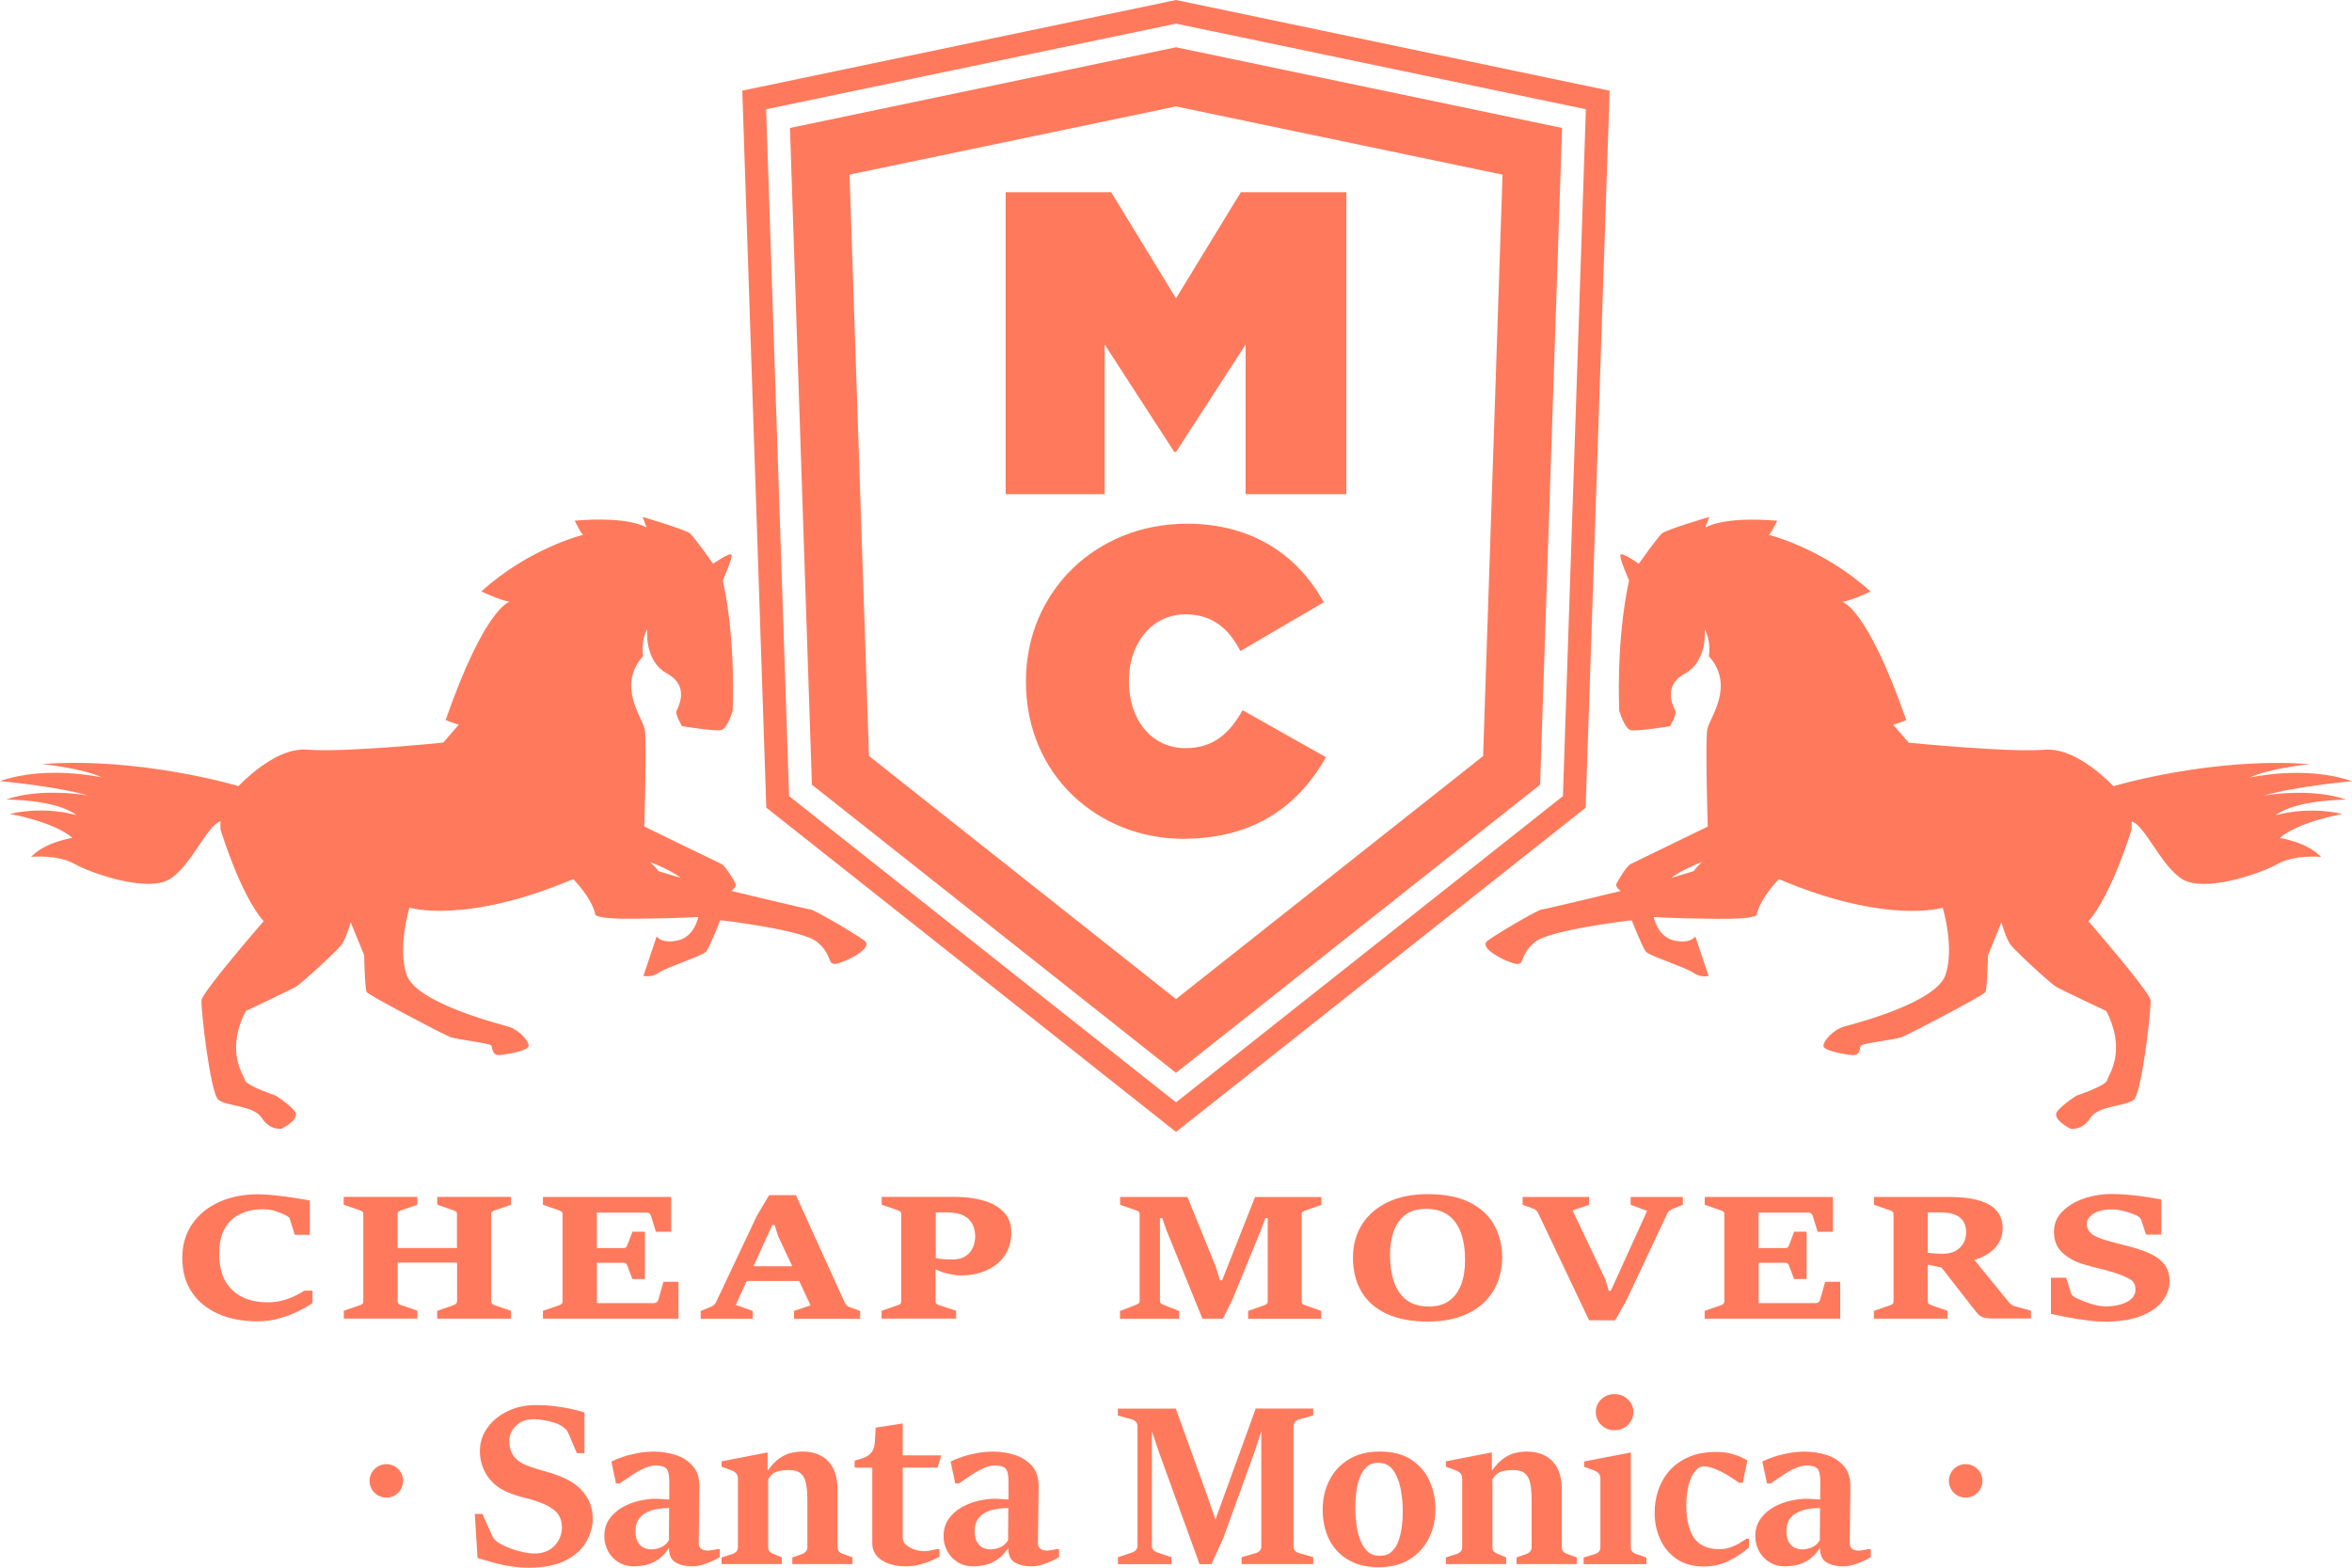 <?xml version="1.0" encoding="utf-8" ?>
<!DOCTYPE svg PUBLIC "-//W3C//DTD SVG 1.1//EN" "http://www.w3.org/Graphics/SVG/1.1/DTD/svg11.dtd">
<svg xmlns="http://www.w3.org/2000/svg" width="300" height="200" viewBox="0 0 300 200" fill="none"><g clip-path="url('#clip0_502_1189')"><path d="M46.45 121.855C46.45 121.855 46.53 126.178 46.77 126.567C47.01 126.957 56.64 132.039 57.5 132.328C58.36 132.618 62.47 133.097 62.65 133.377C62.83 133.656 62.7 134.664 63.72 134.595C64.73 134.525 67.21 134.045 67.41 133.516C67.6 132.977 66.28 131.37 64.74 130.94C63.21 130.511 53.08 127.885 51.87 124.381C50.67 120.877 52.22 115.795 52.22 115.795C52.22 115.795 59.32 117.991 73.11 112.151C73.11 112.151 75.39 114.427 75.91 116.553C75.91 116.553 75.29 117.272 81.01 117.212C86.74 117.153 89.07 116.983 89.07 116.983C89.07 116.983 88.61 119.479 86.49 119.968C84.37 120.457 83.76 119.459 83.76 119.459L82.07 124.491C82.07 124.491 83.04 124.78 84.04 124.081C85.04 123.383 89.62 121.935 90.06 121.406C90.51 120.877 91.87 117.392 91.87 117.392C91.87 117.392 102.33 118.59 104.21 120.168C106.1 121.735 105.56 122.883 106.37 122.973C107.18 123.063 111.63 121.026 110.26 120.008C108.88 118.99 103.89 116.094 103.4 116.034C102.91 115.984 93.27 113.658 93.27 113.658C93.27 113.658 94 113.199 93.82 112.75C93.64 112.3 92.5 110.433 92 110.214C91.5 109.994 82.18 105.441 82.18 105.441C82.18 105.441 82.51 94.539 82.24 93.061C81.98 91.583 78.61 87.51 82.03 83.696C82.03 83.696 81.66 81.879 82.56 80.272C82.56 80.272 82.11 84.295 85.09 85.933C88.07 87.58 86.44 90.275 86.28 90.735C86.12 91.194 86.99 92.642 86.99 92.642C86.99 92.642 91.2 93.321 91.99 93.141C92.78 92.961 93.45 90.695 93.45 90.695C93.45 90.695 93.92 81.989 92.2 74.041C92.2 74.041 93.53 71.066 93.29 70.757C93.06 70.447 90.96 71.925 90.96 71.925C90.96 71.925 88.59 68.56 88.01 68.051C87.42 67.552 81.96 65.945 81.96 65.945L82.49 67.312C82.49 67.312 80.43 65.825 73.3 66.424C73.3 66.424 74.15 68.161 74.38 68.231C74.38 68.231 67.55 69.868 61.39 75.459C61.39 75.459 64 76.657 65.02 76.767C65.02 76.767 61.9 77.346 56.84 91.863C56.84 91.863 58.1 92.372 58.52 92.442L56.53 94.738C56.53 94.738 43.81 96.026 39.19 95.637C35.76 95.347 32.08 98.592 30.41 100.289L30.18 100.22C30.18 100.22 17.71 96.535 5.38 97.474C5.38 97.474 10.63 98.023 12.98 99.181C12.98 99.181 5.98 97.574 -0.01 99.65C-0.01 99.65 7.15 100.299 11.2 101.478C11.2 101.478 5.23 100.419 0.75 102.007C0.75 102.007 7.13 101.967 9.75 103.994C9.75 103.994 5.83 102.776 1.25 103.834C1.25 103.834 6.86 104.822 9.24 106.899C9.24 106.899 5.79 107.388 3.96 109.315C3.96 109.315 7.29 108.976 9.52 110.224C11.75 111.472 18.78 113.858 21.59 112.19C24.36 110.553 26.43 105.212 28.12 104.792C28.11 105.112 28.11 105.461 28.13 105.841C28.13 105.841 30.66 114.187 33.63 117.522C33.63 117.522 25.79 126.547 25.7 127.606C25.6 128.674 26.83 139.437 27.84 140.295C28.86 141.164 32.34 140.984 33.4 142.632C34.46 144.279 35.92 143.99 35.92 143.99C35.92 143.99 38.47 142.742 37.56 141.713C36.66 140.685 35.15 139.766 35.15 139.766C35.15 139.766 31.39 138.508 31.24 137.799C31.09 137.091 28.7 134.175 31.35 128.974C31.35 128.974 37.03 126.308 37.77 125.869C38.51 125.429 42.95 121.336 43.55 120.537C44.14 119.738 44.73 117.672 44.73 117.672L46.45 121.855ZM86.82 111.991C86.82 111.991 84.93 111.442 83.96 111.132C83.96 111.132 83.65 110.613 82.91 109.984C82.81 109.914 85.6 111.002 86.82 111.991Z" fill="#FF7A5C"/><path d="M288.79 101.488C292.85 100.309 300 99.66 300 99.66C294.01 97.584 287.01 99.191 287.01 99.191C289.36 98.033 294.61 97.484 294.61 97.484C282.27 96.546 269.81 100.23 269.81 100.23L269.58 100.299C267.91 98.602 264.23 95.367 260.8 95.647C256.17 96.026 243.46 94.748 243.46 94.748L241.47 92.452C241.89 92.382 243.15 91.873 243.15 91.873C238.09 77.366 234.97 76.777 234.97 76.777C236 76.677 238.6 75.469 238.6 75.469C232.43 69.878 225.61 68.241 225.61 68.241C225.83 68.171 226.69 66.434 226.69 66.434C219.56 65.835 217.5 67.322 217.5 67.322L218.03 65.945C218.03 65.945 212.58 67.542 211.99 68.051C211.4 68.55 209.03 71.925 209.03 71.925C209.03 71.925 206.93 70.437 206.7 70.757C206.46 71.076 207.79 74.041 207.79 74.041C206.07 81.989 206.54 90.705 206.54 90.705C206.54 90.705 207.21 92.971 208 93.151C208.79 93.331 213 92.652 213 92.652C213 92.652 213.87 91.194 213.71 90.745C213.54 90.285 211.91 87.59 214.9 85.942C217.88 84.295 217.43 80.281 217.43 80.281C218.33 81.889 217.96 83.706 217.96 83.706C221.38 87.52 218.02 91.593 217.76 93.071C217.49 94.549 217.82 105.451 217.82 105.451C217.82 105.451 208.5 109.994 208 110.224C207.51 110.443 206.36 112.31 206.18 112.76C206 113.209 206.73 113.668 206.73 113.668C206.73 113.668 197.09 115.994 196.6 116.044C196.11 116.094 191.12 119 189.74 120.018C188.36 121.036 192.82 123.073 193.63 122.983C194.44 122.893 193.9 121.745 195.79 120.178C197.67 118.61 208.13 117.402 208.13 117.402C208.13 117.402 209.49 120.887 209.94 121.416C210.38 121.945 214.96 123.393 215.96 124.091C216.96 124.79 217.93 124.501 217.93 124.501L216.24 119.469C216.24 119.469 215.62 120.467 213.51 119.978C211.39 119.489 210.93 116.993 210.93 116.993C210.93 116.993 213.27 117.163 218.99 117.222C224.72 117.282 224.1 116.563 224.1 116.563C224.62 114.437 226.9 112.161 226.9 112.161C240.69 118.001 247.79 115.805 247.79 115.805C247.79 115.805 249.35 120.887 248.14 124.391C246.94 127.895 236.81 130.531 235.27 130.95C233.74 131.38 232.41 132.987 232.6 133.526C232.79 134.065 235.28 134.535 236.29 134.605C237.31 134.684 237.18 133.666 237.36 133.387C237.54 133.107 241.65 132.628 242.51 132.338C243.37 132.049 253 126.967 253.24 126.577C253.48 126.188 253.57 121.865 253.57 121.865L255.28 117.682C255.28 117.682 255.86 119.738 256.46 120.547C257.06 121.346 261.51 125.439 262.24 125.879C262.97 126.318 268.66 128.984 268.66 128.984C271.31 134.185 268.92 137.101 268.77 137.809C268.62 138.518 264.86 139.776 264.86 139.776C264.86 139.776 263.35 140.695 262.45 141.723C261.55 142.752 264.09 144 264.09 144C264.09 144 265.55 144.289 266.61 142.642C267.67 140.994 271.15 141.164 272.17 140.305C273.19 139.437 274.41 128.674 274.31 127.616C274.22 126.547 266.38 117.532 266.38 117.532C269.34 114.197 271.88 105.851 271.88 105.851C271.9 105.471 271.9 105.122 271.89 104.802C273.59 105.232 275.65 110.563 278.42 112.2C281.24 113.868 288.26 111.482 290.49 110.234C292.72 108.986 296.05 109.325 296.05 109.325C294.23 107.398 290.78 106.909 290.78 106.909C293.15 104.832 298.77 103.844 298.77 103.844C294.18 102.795 290.27 104.004 290.27 104.004C292.89 101.987 299.26 102.017 299.26 102.017C294.75 100.429 288.79 101.488 288.79 101.488ZM216.04 111.132C215.07 111.442 213.18 111.991 213.18 111.991C214.4 111.002 217.18 109.914 217.1 109.984C216.35 110.613 216.04 111.132 216.04 111.132Z" fill="#FF7A5C"/><path d="M150 144.409L202.25 103.045L205.31 11.572L150 0L94.68 11.562L97.74 103.035L150 144.409ZM150 3.015L202.28 13.938L199.35 101.567L150 140.635L100.65 101.567L97.72 13.938L150 3.015Z" fill="#FF7A5C"/><path d="M140.9 43.95L149.78 57.658H150L158.88 43.95V63.049H171.73V24.521H158.27L150 38.059L141.73 24.521H128.27V63.049H140.9V43.95Z" fill="#FF7A5C"/><path d="M151.21 95.447C146.96 95.447 143.99 91.923 143.99 86.911V86.801C143.99 82.178 146.86 78.375 151.21 78.375C154.74 78.375 156.78 80.302 158.21 83.057L168.85 76.837C165.6 70.947 159.86 66.813 151.37 66.813C139.85 66.813 130.86 75.399 130.86 86.911V87.021C130.86 98.972 140.18 107.009 150.88 107.009C160.47 107.009 165.88 102.326 169.13 96.605L158.49 90.605C156.89 93.46 154.85 95.447 151.21 95.447Z" fill="#FF7A5C"/><path d="M150 136.871L196.44 100.11L199.24 16.324L150 6.03L100.76 16.324L103.56 100.11L150 136.871ZM150 13.578L191.65 22.284L189.17 96.456L150 127.456L110.84 96.446L108.36 22.274L150 13.578Z" fill="#FF7A5C"/><path d="M73.59 189.557C73.01 189.087 72.4 188.728 71.76 188.478C70.97 188.149 70.24 187.899 69.57 187.72C68.9 187.54 68.21 187.33 67.51 187.081C66.56 186.741 65.89 186.302 65.52 185.763C65.14 185.224 64.96 184.565 64.96 183.806C64.96 183.107 65.24 182.468 65.8 181.909C66.36 181.34 67.13 181.06 68.09 181.06C68.39 181.06 68.77 181.09 69.24 181.16C69.71 181.23 70.18 181.34 70.65 181.48C71.12 181.629 71.51 181.819 71.82 182.049C71.93 182.129 72.04 182.228 72.17 182.348C72.3 182.468 72.39 182.598 72.44 182.728L73.58 185.393H74.55V180.202C74.01 180.022 73.41 179.862 72.75 179.722C72.09 179.583 71.38 179.473 70.64 179.383C69.89 179.293 69.13 179.253 68.34 179.253C67.01 179.253 65.81 179.513 64.73 180.042C63.65 180.561 62.8 181.27 62.16 182.159C61.52 183.047 61.21 184.036 61.21 185.134C61.21 186.272 61.52 187.32 62.14 188.269C62.76 189.217 63.66 189.926 64.83 190.405C65.54 190.695 66.26 190.925 66.97 191.094C67.69 191.264 68.41 191.494 69.14 191.783C70 192.123 70.63 192.532 71.05 193.011C71.46 193.5 71.67 194.109 71.67 194.858C71.67 195.757 71.35 196.546 70.72 197.204C70.09 197.863 69.23 198.193 68.14 198.193C67.77 198.193 67.31 198.133 66.75 198.023C66.19 197.903 65.61 197.744 65.03 197.514C64.44 197.294 63.92 197.035 63.46 196.735C63.36 196.675 63.24 196.565 63.1 196.416C62.96 196.256 62.86 196.116 62.81 196.006L61.53 193.141H60.56L60.91 198.762C61.59 198.972 62.29 199.171 63 199.371C63.71 199.561 64.44 199.72 65.19 199.83C65.94 199.95 66.69 200 67.46 200C69.37 200 70.93 199.69 72.13 199.081C73.33 198.462 74.21 197.684 74.76 196.725C75.31 195.767 75.6 194.788 75.6 193.78C75.6 192.841 75.41 192.013 75.04 191.314C74.65 190.605 74.18 190.026 73.59 189.557Z" fill="#FF7A5C"/><path d="M90.82 197.763C90.58 197.803 90.42 197.823 90.32 197.823C89.92 197.823 89.62 197.744 89.42 197.574C89.22 197.404 89.12 197.184 89.12 196.905L89.21 189.756C89.23 188.598 88.95 187.68 88.36 187.021C87.77 186.362 87.03 185.882 86.14 185.613C85.25 185.333 84.35 185.194 83.44 185.194C82.7 185.194 81.99 185.253 81.32 185.383C80.65 185.513 80.03 185.663 79.47 185.853C78.91 186.042 78.41 186.242 77.98 186.452L78.57 189.257H79.03C79.31 189.077 79.63 188.858 80 188.598C80.37 188.339 80.75 188.089 81.17 187.829C81.58 187.58 82 187.37 82.43 187.21C82.85 187.051 83.26 186.961 83.64 186.961C84.31 186.961 84.77 187.101 85.02 187.39C85.27 187.68 85.38 188.289 85.37 189.217L85.36 191.304C85.23 191.304 85.06 191.294 84.83 191.274C84.6 191.254 84.37 191.234 84.14 191.224C83.91 191.214 83.74 191.204 83.62 191.204C82.98 191.204 82.28 191.294 81.53 191.464C80.78 191.633 80.07 191.913 79.39 192.292C78.72 192.672 78.16 193.171 77.73 193.78C77.3 194.389 77.08 195.138 77.08 196.016C77.08 196.675 77.24 197.304 77.55 197.883C77.86 198.462 78.3 198.932 78.87 199.291C79.44 199.65 80.1 199.83 80.85 199.83C81.25 199.83 81.71 199.78 82.23 199.69C82.74 199.601 83.27 199.381 83.81 199.051C84.35 198.712 84.85 198.193 85.33 197.484C85.33 198.382 85.61 199.001 86.17 199.331C86.73 199.66 87.43 199.83 88.27 199.83C88.71 199.83 89.17 199.76 89.65 199.611C90.13 199.471 90.56 199.301 90.96 199.111C91.35 198.922 91.64 198.762 91.81 198.632V197.624H91.5C91.28 197.684 91.06 197.724 90.82 197.763ZM85.32 196.496C85.03 196.955 84.68 197.264 84.27 197.424C83.86 197.584 83.45 197.664 83.04 197.664C82.73 197.664 82.43 197.594 82.12 197.454C81.82 197.314 81.56 197.075 81.36 196.735C81.16 196.396 81.06 195.926 81.06 195.327C81.06 194.638 81.24 194.069 81.59 193.64C81.94 193.211 82.44 192.891 83.08 192.692C83.72 192.492 84.48 192.392 85.35 192.392L85.32 196.496Z" fill="#FF7A5C"/><path d="M107.02 197.933C106.89 197.793 106.83 197.604 106.83 197.364V190.146C106.83 188.978 106.64 188.019 106.25 187.29C105.86 186.561 105.33 186.032 104.66 185.693C103.99 185.353 103.23 185.184 102.39 185.184C101.91 185.184 101.42 185.243 100.93 185.353C100.43 185.463 99.93 185.693 99.43 186.042C98.92 186.392 98.42 186.921 97.91 187.63V185.293L92.04 186.432V187.12L93.22 187.55C93.54 187.67 93.77 187.809 93.91 187.979C94.05 188.149 94.12 188.369 94.12 188.618V197.404C94.12 197.614 94.06 197.793 93.93 197.933C93.8 198.073 93.65 198.173 93.47 198.233L92.04 198.692V199.541H99.73V198.692L98.63 198.233C98.45 198.153 98.29 198.053 98.17 197.933C98.04 197.803 97.98 197.634 97.98 197.414V188.708C98.32 188.159 98.73 187.829 99.21 187.71C99.69 187.59 100.15 187.54 100.6 187.54C101.29 187.54 101.81 187.69 102.14 187.979C102.48 188.269 102.7 188.708 102.81 189.287C102.92 189.866 102.98 190.585 102.98 191.444V197.354C102.98 197.594 102.92 197.783 102.79 197.933C102.66 198.073 102.52 198.183 102.36 198.233L101.06 198.692V199.541H108.74V198.692L107.5 198.233C107.3 198.173 107.15 198.073 107.02 197.933Z" fill="#FF7A5C"/><path d="M119.59 187.23L120.05 185.673H115.14V181.599L111.69 182.129L111.59 183.906C111.56 184.465 111.44 184.894 111.21 185.214C110.99 185.523 110.69 185.763 110.32 185.922C109.95 186.082 109.51 186.222 109.01 186.332V187.24H111.26V196.905C111.26 197.524 111.45 198.043 111.82 198.482C112.19 198.922 112.7 199.251 113.34 199.481C113.98 199.71 114.7 199.83 115.51 199.83C116.17 199.83 116.79 199.75 117.37 199.591C117.95 199.431 118.45 199.251 118.88 199.061C119.31 198.862 119.62 198.712 119.83 198.592V197.624H119.5C119.29 197.684 119.03 197.744 118.72 197.803C118.41 197.863 118.1 197.893 117.8 197.893C117.5 197.893 117.14 197.833 116.72 197.704C116.3 197.574 115.93 197.384 115.62 197.125C115.3 196.875 115.14 196.555 115.14 196.166V187.23H119.59Z" fill="#FF7A5C"/><path d="M134.09 197.763C133.85 197.803 133.69 197.823 133.59 197.823C133.19 197.823 132.89 197.744 132.69 197.574C132.49 197.404 132.39 197.184 132.39 196.905L132.48 189.756C132.5 188.598 132.22 187.68 131.63 187.021C131.04 186.362 130.3 185.882 129.41 185.613C128.52 185.333 127.62 185.194 126.71 185.194C125.97 185.194 125.26 185.253 124.59 185.383C123.92 185.513 123.3 185.663 122.74 185.853C122.18 186.042 121.68 186.242 121.25 186.452L121.84 189.257H122.3C122.58 189.077 122.9 188.858 123.27 188.598C123.64 188.339 124.02 188.089 124.44 187.829C124.85 187.58 125.27 187.37 125.7 187.21C126.12 187.051 126.53 186.961 126.91 186.961C127.58 186.961 128.04 187.101 128.29 187.39C128.54 187.68 128.65 188.289 128.64 189.217L128.63 191.304C128.5 191.304 128.33 191.294 128.1 191.274C127.87 191.254 127.64 191.234 127.41 191.224C127.18 191.214 127.01 191.204 126.89 191.204C126.25 191.204 125.55 191.294 124.8 191.464C124.05 191.633 123.34 191.913 122.66 192.292C121.99 192.672 121.43 193.171 121 193.78C120.57 194.389 120.35 195.138 120.35 196.016C120.35 196.675 120.51 197.304 120.82 197.883C121.13 198.462 121.57 198.932 122.14 199.291C122.71 199.65 123.37 199.83 124.12 199.83C124.52 199.83 124.98 199.78 125.5 199.69C126.01 199.601 126.54 199.381 127.08 199.051C127.62 198.712 128.12 198.193 128.6 197.484C128.6 198.382 128.88 199.001 129.44 199.331C130 199.66 130.7 199.83 131.54 199.83C131.98 199.83 132.44 199.76 132.92 199.611C133.4 199.471 133.83 199.301 134.23 199.111C134.62 198.922 134.91 198.762 135.08 198.632V197.624H134.79C134.55 197.684 134.32 197.724 134.09 197.763ZM128.58 196.496C128.29 196.955 127.94 197.264 127.53 197.424C127.12 197.584 126.71 197.664 126.3 197.664C125.99 197.664 125.69 197.594 125.38 197.454C125.08 197.314 124.82 197.075 124.62 196.735C124.42 196.396 124.32 195.926 124.32 195.327C124.32 194.638 124.5 194.069 124.85 193.64C125.2 193.211 125.7 192.891 126.34 192.692C126.98 192.492 127.74 192.392 128.61 192.392L128.58 196.496Z" fill="#FF7A5C"/><path d="M155.03 193.86L154.02 190.924L149.97 179.702H142.58V180.581L144.41 181.1C144.59 181.15 144.75 181.25 144.89 181.4C145.02 181.549 145.09 181.739 145.09 181.959V197.204C145.09 197.404 145.02 197.584 144.9 197.734C144.77 197.883 144.61 197.993 144.42 198.053L142.59 198.672V199.551H149.43V198.672L147.6 198.053C147.4 197.973 147.23 197.873 147.11 197.734C146.98 197.604 146.92 197.424 146.92 197.204V182.578L147.83 185.283L153 199.551H154.52L156.02 196.256L160 185.273L160.88 182.618V197.284C160.88 197.494 160.82 197.674 160.69 197.823C160.56 197.973 160.4 198.073 160.2 198.133L158.37 198.662V199.541H167.5V198.662L165.67 198.133C165.47 198.073 165.3 197.973 165.18 197.833C165.05 197.694 164.99 197.504 164.99 197.284V181.959C164.99 181.749 165.05 181.569 165.18 181.41C165.3 181.26 165.47 181.15 165.67 181.09L167.5 180.571V179.692H160.17L155.03 193.86Z" fill="#FF7A5C"/><path d="M180.03 186.232C178.99 185.533 177.64 185.184 175.98 185.184C174.43 185.184 173.12 185.513 172.03 186.182C170.95 186.841 170.12 187.74 169.56 188.858C168.99 189.976 168.71 191.224 168.71 192.592C168.71 194.069 169 195.367 169.57 196.466C170.14 197.574 170.96 198.422 172.02 199.031C173.08 199.64 174.34 199.94 175.82 199.94C177.38 199.94 178.7 199.611 179.78 198.942C180.86 198.273 181.69 197.374 182.25 196.256C182.81 195.128 183.09 193.89 183.09 192.542C183.09 191.264 182.84 190.066 182.35 188.958C181.85 187.829 181.08 186.931 180.03 186.232ZM178.81 194.708C178.73 195.367 178.59 195.986 178.39 196.555C178.19 197.134 177.89 197.594 177.51 197.953C177.13 198.313 176.62 198.482 175.99 198.482C175.35 198.482 174.82 198.293 174.41 197.903C174 197.514 173.69 197.015 173.46 196.386C173.24 195.767 173.08 195.098 173 194.369C172.91 193.64 172.87 192.941 172.87 192.272C172.87 191.663 172.91 191.034 172.99 190.375C173.07 189.716 173.21 189.107 173.42 188.538C173.63 187.969 173.93 187.51 174.31 187.15C174.69 186.791 175.18 186.621 175.79 186.621C176.6 186.621 177.23 186.931 177.68 187.54C178.13 188.159 178.45 188.938 178.64 189.886C178.83 190.835 178.92 191.803 178.92 192.801C178.93 193.41 178.89 194.049 178.81 194.708Z" fill="#FF7A5C"/><path d="M199.4 197.933C199.27 197.793 199.21 197.604 199.21 197.364V190.146C199.21 188.978 199.02 188.019 198.63 187.29C198.24 186.561 197.71 186.032 197.04 185.693C196.37 185.353 195.61 185.184 194.77 185.184C194.29 185.184 193.8 185.243 193.31 185.353C192.81 185.463 192.31 185.693 191.81 186.042C191.3 186.392 190.8 186.921 190.29 187.63V185.293L184.42 186.432V187.12L185.6 187.55C185.92 187.67 186.15 187.809 186.29 187.979C186.43 188.149 186.5 188.369 186.5 188.618V197.404C186.5 197.614 186.44 197.793 186.31 197.933C186.18 198.073 186.03 198.173 185.85 198.233L184.42 198.692V199.541H192.11V198.692L191.01 198.233C190.83 198.153 190.67 198.053 190.55 197.933C190.42 197.803 190.36 197.634 190.36 197.414V188.708C190.7 188.159 191.11 187.829 191.59 187.71C192.07 187.59 192.53 187.54 192.98 187.54C193.67 187.54 194.19 187.69 194.52 187.979C194.86 188.269 195.08 188.708 195.19 189.287C195.3 189.866 195.36 190.585 195.36 191.444V197.354C195.36 197.594 195.3 197.783 195.17 197.933C195.04 198.073 194.9 198.183 194.74 198.233L193.44 198.692V199.541H201.12V198.692L199.88 198.233C199.68 198.173 199.53 198.073 199.4 197.933Z" fill="#FF7A5C"/><path d="M208.19 197.943C208.07 197.813 208.01 197.634 208.01 197.414V185.303L202.06 186.442V187.131L203.24 187.56C203.58 187.69 203.81 187.829 203.94 187.999C204.07 188.169 204.13 188.379 204.13 188.628V197.414C204.13 197.624 204.07 197.803 203.95 197.943C203.83 198.083 203.67 198.183 203.48 198.243L201.99 198.702V199.551H210V198.702L208.64 198.243C208.46 198.173 208.31 198.073 208.19 197.943Z" fill="#FF7A5C"/><path d="M204.23 178.524C203.77 178.974 203.54 179.513 203.54 180.142C203.54 180.571 203.65 180.96 203.86 181.32C204.07 181.669 204.36 181.949 204.72 182.158C205.08 182.368 205.48 182.468 205.92 182.468C206.37 182.468 206.78 182.368 207.15 182.158C207.52 181.949 207.81 181.669 208.02 181.32C208.24 180.97 208.34 180.581 208.34 180.142C208.34 179.503 208.1 178.964 207.63 178.524C207.16 178.075 206.59 177.855 205.91 177.855C205.25 177.855 204.69 178.075 204.23 178.524Z" fill="#FF7A5C"/><path d="M221.88 196.865C221.54 197.075 221.15 197.254 220.73 197.404C220.3 197.554 219.83 197.634 219.31 197.634C217.79 197.634 216.71 197.145 216.06 196.176C215.41 195.198 215.09 193.83 215.09 192.053C215.09 191.374 215.14 190.765 215.23 190.226C215.32 189.687 215.44 189.227 215.58 188.838C215.72 188.448 215.86 188.169 216.01 187.969C216.25 187.65 216.46 187.42 216.65 187.28C216.84 187.141 217.04 187.071 217.26 187.071C217.69 187.071 218.17 187.171 218.7 187.38C219.23 187.59 219.77 187.849 220.31 188.169C220.85 188.488 221.35 188.828 221.8 189.167H222.29L222.88 186.312C222.65 186.182 222.35 186.022 221.99 185.863C221.62 185.693 221.19 185.553 220.68 185.423C220.17 185.294 219.57 185.234 218.89 185.234C217.56 185.234 216.41 185.443 215.43 185.863C214.45 186.282 213.63 186.861 212.98 187.58C212.33 188.309 211.85 189.137 211.53 190.066C211.21 190.994 211.05 191.973 211.05 192.991C211.05 194.209 211.29 195.337 211.76 196.386C212.24 197.424 212.94 198.263 213.87 198.902C214.8 199.531 215.95 199.85 217.3 199.85C218.54 199.85 219.66 199.581 220.66 199.052C221.66 198.522 222.47 197.973 223.08 197.414V196.306H222.75C222.51 196.476 222.22 196.655 221.88 196.865Z" fill="#FF7A5C"/><path d="M237.63 197.763C237.39 197.803 237.23 197.823 237.13 197.823C236.73 197.823 236.43 197.744 236.23 197.574C236.03 197.404 235.93 197.184 235.93 196.905L236.02 189.756C236.04 188.598 235.76 187.68 235.17 187.021C234.58 186.362 233.84 185.882 232.95 185.613C232.06 185.333 231.16 185.194 230.25 185.194C229.51 185.194 228.8 185.253 228.13 185.383C227.46 185.513 226.84 185.663 226.28 185.853C225.72 186.042 225.22 186.242 224.79 186.452L225.38 189.257H225.84C226.12 189.077 226.44 188.858 226.81 188.598C227.18 188.339 227.57 188.089 227.98 187.829C228.39 187.58 228.81 187.37 229.24 187.21C229.66 187.051 230.07 186.961 230.45 186.961C231.12 186.961 231.58 187.101 231.83 187.39C232.08 187.68 232.19 188.289 232.18 189.217L232.17 191.304C232.04 191.304 231.87 191.294 231.64 191.274C231.41 191.254 231.18 191.234 230.95 191.224C230.72 191.214 230.55 191.204 230.43 191.204C229.79 191.204 229.09 191.294 228.34 191.464C227.59 191.633 226.88 191.913 226.2 192.292C225.53 192.672 224.97 193.171 224.54 193.78C224.11 194.389 223.89 195.138 223.89 196.016C223.89 196.675 224.05 197.304 224.36 197.883C224.67 198.462 225.11 198.932 225.68 199.291C226.25 199.65 226.91 199.83 227.66 199.83C228.06 199.83 228.52 199.78 229.04 199.69C229.56 199.601 230.08 199.381 230.62 199.051C231.16 198.712 231.66 198.193 232.14 197.484C232.14 198.382 232.42 199.001 232.98 199.331C233.54 199.66 234.24 199.83 235.08 199.83C235.52 199.83 235.98 199.76 236.46 199.611C236.94 199.471 237.37 199.301 237.77 199.111C238.17 198.922 238.45 198.762 238.62 198.632V197.624H238.33C238.09 197.684 237.86 197.724 237.63 197.763ZM232.12 196.496C231.83 196.955 231.48 197.264 231.07 197.424C230.66 197.584 230.25 197.664 229.84 197.664C229.53 197.664 229.23 197.594 228.92 197.454C228.62 197.314 228.36 197.075 228.16 196.735C227.96 196.396 227.86 195.926 227.86 195.327C227.86 194.638 228.04 194.069 228.39 193.64C228.74 193.211 229.24 192.891 229.88 192.692C230.52 192.492 231.28 192.392 232.15 192.392L232.12 196.496Z" fill="#FF7A5C"/><path d="M250.72 191.064C251.902 191.064 252.86 190.108 252.86 188.928C252.86 187.748 251.902 186.791 250.72 186.791C249.538 186.791 248.58 187.748 248.58 188.928C248.58 190.108 249.538 191.064 250.72 191.064Z" fill="#FF7A5C"/><path d="M49.28 191.064C50.462 191.064 51.42 190.108 51.42 188.928C51.42 187.748 50.462 186.791 49.28 186.791C48.098 186.791 47.14 187.748 47.14 188.928C47.14 190.108 48.098 191.064 49.28 191.064Z" fill="#FF7A5C"/><path d="M37.72 165.276C37.27 165.505 36.74 165.715 36.14 165.885C35.54 166.054 34.87 166.144 34.12 166.144C32.22 166.144 30.72 165.625 29.62 164.577C28.51 163.528 27.96 162.001 27.96 159.984C27.96 158.047 28.46 156.619 29.47 155.681C30.48 154.742 31.83 154.273 33.51 154.273C34.09 154.273 34.6 154.343 35.05 154.483C35.5 154.623 35.94 154.792 36.37 154.992C36.46 155.032 36.57 155.102 36.71 155.192C36.85 155.282 36.93 155.371 36.95 155.461L37.6 157.538H39.51V153.155C39 153.055 38.36 152.945 37.59 152.825C36.81 152.706 36 152.596 35.17 152.506C34.33 152.416 33.58 152.366 32.9 152.366C31.03 152.366 29.37 152.696 27.91 153.365C26.46 154.034 25.32 154.972 24.49 156.19C23.66 157.408 23.25 158.846 23.25 160.503C23.25 162.181 23.65 163.628 24.45 164.826C25.25 166.034 26.37 166.953 27.8 167.602C29.24 168.251 30.91 168.57 32.82 168.57C33.79 168.57 34.71 168.45 35.6 168.201C36.48 167.951 37.29 167.652 38.02 167.292C38.75 166.933 39.37 166.583 39.86 166.244V164.657H38.83C38.54 164.836 38.17 165.046 37.72 165.276Z" fill="#FF7A5C"/><path d="M58.14 166.344C58.05 166.414 57.94 166.474 57.8 166.524L55.76 167.232V168.231H65.17V167.232L63.13 166.524C63 166.474 62.88 166.414 62.79 166.344C62.69 166.274 62.65 166.164 62.65 166.004V154.872C62.65 154.722 62.7 154.623 62.8 154.563C62.9 154.503 63.01 154.443 63.14 154.403L65.18 153.694V152.696H55.77V153.694L57.81 154.403C57.93 154.443 58.04 154.493 58.14 154.563C58.24 154.623 58.28 154.732 58.28 154.872V159.215H50.71V154.872C50.71 154.722 50.76 154.623 50.85 154.563C50.94 154.503 51.05 154.453 51.19 154.403L53.23 153.694V152.696H43.84V153.694L45.89 154.403C46.01 154.443 46.12 154.493 46.21 154.563C46.3 154.623 46.34 154.732 46.34 154.872V166.004C46.34 166.154 46.3 166.274 46.22 166.344C46.14 166.414 46.03 166.474 45.9 166.514L43.85 167.222V168.221H53.24V167.222L51.2 166.514C51.05 166.464 50.93 166.404 50.85 166.334C50.77 166.264 50.73 166.154 50.73 165.994V161.082H58.3V165.994C58.27 166.174 58.23 166.284 58.14 166.344Z" fill="#FF7A5C"/><path d="M71.62 166.354C71.54 166.424 71.43 166.484 71.3 166.523L69.25 167.232V168.231H86.54V163.528H84.62L83.97 165.825C83.94 165.944 83.87 166.044 83.77 166.124C83.67 166.204 83.56 166.244 83.44 166.244H76.14V161.102H79.49C79.66 161.102 79.79 161.142 79.86 161.222C79.93 161.302 79.99 161.402 80.03 161.521L80.66 163.179H82.26V157.138H80.66L80.03 158.816C79.97 158.966 79.91 159.075 79.84 159.135C79.77 159.195 79.65 159.225 79.48 159.225H76.13V154.692H82.48C82.62 154.692 82.74 154.732 82.83 154.802C82.92 154.872 82.99 154.972 83.03 155.102L83.66 157.148H85.61V152.706H69.25V153.704L71.3 154.413C71.42 154.453 71.53 154.503 71.62 154.573C71.71 154.642 71.75 154.742 71.75 154.882V166.014C71.75 166.174 71.71 166.284 71.62 166.354Z" fill="#FF7A5C"/><path d="M101.27 167.242V168.241H109.71V167.242L108.3 166.733C108.17 166.683 108.06 166.603 107.96 166.504C107.87 166.394 107.79 166.284 107.74 166.164L101.52 152.476H98.1L96.56 155.062L91.34 166.104C91.22 166.374 91.01 166.563 90.72 166.693L89.37 167.252V168.251H96.01V167.252L93.85 166.474L95.24 163.428H101.93L103.39 166.533L101.27 167.242ZM96.11 161.531L98.51 156.28H98.8L99.26 157.728L101.05 161.541H96.11V161.531Z" fill="#FF7A5C"/><path d="M120.81 162.47C121.47 162.63 122.03 162.72 122.49 162.72C123.76 162.72 124.88 162.5 125.86 162.051C126.84 161.611 127.61 160.982 128.16 160.164C128.71 159.345 128.99 158.377 128.99 157.248C128.99 156.17 128.67 155.302 128.03 154.633C127.39 153.964 126.53 153.474 125.45 153.165C124.37 152.855 123.17 152.696 121.85 152.696H112.46V153.694L114.51 154.403C114.64 154.443 114.75 154.493 114.83 154.563C114.91 154.623 114.95 154.732 114.95 154.872V166.004C114.95 166.154 114.91 166.264 114.84 166.334C114.77 166.404 114.65 166.464 114.5 166.514L112.45 167.222V168.221H121.95V167.222L119.8 166.514C119.68 166.474 119.57 166.414 119.47 166.344C119.37 166.274 119.33 166.154 119.33 166.004V161.921C119.73 162.141 120.21 162.33 120.81 162.47ZM120.77 154.673C121.71 154.673 122.43 154.822 122.96 155.102C123.48 155.391 123.85 155.771 124.07 156.25C124.29 156.719 124.39 157.238 124.39 157.778C124.39 157.997 124.35 158.277 124.28 158.596C124.21 158.926 124.06 159.245 123.86 159.565C123.65 159.884 123.35 160.154 122.97 160.363C122.58 160.573 122.07 160.683 121.43 160.683C121.06 160.683 120.66 160.663 120.23 160.633C119.86 160.603 119.58 160.553 119.36 160.503V154.673H120.77Z" fill="#FF7A5C"/><path d="M155.88 163.339H155.61L155.06 161.571L151.46 152.706H142.87V153.704L144.92 154.413C145.05 154.453 145.16 154.503 145.24 154.573C145.32 154.632 145.36 154.742 145.36 154.882V165.954C145.36 166.104 145.32 166.214 145.23 166.284C145.14 166.354 145.04 166.404 144.91 166.454L142.86 167.252V168.251H150.4V167.252L148.38 166.454C148.26 166.404 148.16 166.354 148.08 166.284C148 166.214 147.95 166.114 147.95 165.954V155.401H148.24L148.79 156.969L153.37 168.231H155.99L157.16 165.874L160.82 156.969L161.4 155.401H161.7V166.014C161.7 166.164 161.65 166.284 161.56 166.354C161.47 166.424 161.35 166.484 161.21 166.533L159.2 167.242V168.241H168.53V167.242L166.51 166.533C166.38 166.494 166.26 166.434 166.17 166.364C166.07 166.294 166.03 166.174 166.03 166.024V154.892C166.03 154.742 166.08 154.642 166.18 154.583C166.28 154.523 166.39 154.463 166.52 154.423L168.54 153.714V152.716H160.08L155.88 163.339Z" fill="#FF7A5C"/><path d="M176.99 153.375C175.57 154.063 174.47 155.012 173.71 156.23C172.95 157.448 172.57 158.856 172.57 160.443C172.57 162.14 172.94 163.598 173.67 164.816C174.4 166.034 175.48 166.973 176.89 167.622C178.31 168.271 180.04 168.6 182.08 168.6C183.76 168.6 185.2 168.371 186.4 167.921C187.6 167.472 188.59 166.863 189.36 166.094C190.13 165.325 190.7 164.447 191.06 163.478C191.42 162.51 191.61 161.492 191.61 160.453C191.61 158.896 191.27 157.508 190.59 156.29C189.91 155.072 188.87 154.113 187.47 153.404C186.07 152.696 184.29 152.346 182.12 152.346C180.12 152.336 178.42 152.686 176.99 153.375ZM186.34 157.278C186.7 158.257 186.87 159.425 186.87 160.793C186.87 161.981 186.7 163.019 186.36 163.898C186.02 164.786 185.51 165.475 184.83 165.954C184.15 166.444 183.3 166.683 182.27 166.683C181.12 166.683 180.18 166.414 179.44 165.875C178.71 165.335 178.17 164.577 177.82 163.578C177.47 162.59 177.3 161.412 177.3 160.064C177.3 158.976 177.45 157.987 177.76 157.109C178.07 156.23 178.55 155.521 179.23 155.002C179.9 154.483 180.78 154.223 181.88 154.223C183.02 154.223 183.96 154.483 184.7 155.012C185.44 155.551 185.99 156.3 186.34 157.278Z" fill="#FF7A5C"/><path d="M202.69 152.706H194.21V153.704L195.61 154.213C195.76 154.263 195.88 154.343 195.97 154.443C196.06 154.543 196.13 154.652 196.18 154.742L202.69 168.44H206.02L207.46 165.874L212.68 154.782C212.73 154.672 212.81 154.563 212.93 154.473C213.05 154.373 213.19 154.293 213.36 154.223L214.65 153.704V152.706H207.99V153.704L210.09 154.483L205.46 164.676H205.19L204.79 163.279L200.58 154.413L202.69 153.714V152.706Z" fill="#FF7A5C"/><path d="M219.8 166.354C219.72 166.424 219.61 166.484 219.48 166.523L217.43 167.232V168.231H234.72V163.528H232.8L232.15 165.825C232.12 165.944 232.05 166.044 231.95 166.124C231.85 166.204 231.74 166.244 231.62 166.244H224.32V161.102H227.67C227.84 161.102 227.97 161.142 228.04 161.222C228.11 161.302 228.17 161.402 228.21 161.521L228.84 163.179H230.44V157.138H228.84L228.21 158.816C228.15 158.966 228.09 159.075 228.02 159.135C227.95 159.195 227.83 159.225 227.66 159.225H224.31V154.692H230.66C230.8 154.692 230.92 154.732 231.01 154.802C231.1 154.872 231.17 154.972 231.21 155.102L231.84 157.148H233.79V152.706H217.44V153.704L219.49 154.413C219.61 154.453 219.72 154.503 219.81 154.573C219.9 154.632 219.94 154.742 219.94 154.882V166.014C219.92 166.174 219.88 166.284 219.8 166.354Z" fill="#FF7A5C"/><path d="M256.52 166.404C256.36 166.264 256.23 166.134 256.13 166.014L251.84 160.743C252.41 160.563 252.95 160.333 253.46 160.024C254.05 159.664 254.52 159.215 254.89 158.656C255.25 158.097 255.44 157.428 255.44 156.649C255.44 156.18 255.35 155.711 255.16 155.242C254.97 154.782 254.64 154.353 254.15 153.974C253.67 153.594 252.98 153.285 252.08 153.055C251.19 152.825 250.03 152.706 248.62 152.706H239.02V153.704L241.07 154.413C241.19 154.453 241.3 154.503 241.39 154.573C241.48 154.632 241.52 154.742 241.52 154.882V166.014C241.52 166.164 241.48 166.284 241.39 166.354C241.3 166.424 241.2 166.484 241.07 166.523L239.02 167.232V168.231H248.41V167.232L246.37 166.523C246.24 166.474 246.13 166.414 246.03 166.344C245.94 166.274 245.89 166.164 245.89 166.004V161.342L247.64 161.711L251.55 166.723C251.82 167.063 252.05 167.342 252.22 167.562C252.39 167.781 252.62 167.941 252.91 168.051C253.2 168.161 253.63 168.211 254.22 168.211H259.05V167.212L257.03 166.653C256.85 166.643 256.68 166.543 256.52 166.404ZM246.26 159.874C246.06 159.854 245.95 159.844 245.89 159.824V154.672H247.49C248.57 154.672 249.38 154.882 249.94 155.291C250.5 155.711 250.78 156.36 250.78 157.268C250.78 157.718 250.67 158.147 250.46 158.556C250.24 158.966 249.92 159.305 249.47 159.565C249.03 159.824 248.45 159.954 247.75 159.954C247.6 159.954 247.38 159.944 247.08 159.934C246.79 159.914 246.51 159.894 246.26 159.874Z" fill="#FF7A5C"/><path d="M274.92 160.294C274.37 159.964 273.76 159.694 273.1 159.475C272.31 159.205 271.57 158.996 270.9 158.836C270.23 158.676 269.55 158.496 268.86 158.297C267.83 158.007 267.12 157.698 266.74 157.368C266.36 157.029 266.17 156.619 266.17 156.13C266.17 155.681 266.44 155.262 266.98 154.872C267.52 154.493 268.34 154.293 269.42 154.293C269.83 154.293 270.24 154.343 270.67 154.443C271.1 154.543 271.49 154.653 271.82 154.782C272.16 154.912 272.39 155.002 272.52 155.062C272.63 155.122 272.74 155.192 272.86 155.292C272.98 155.391 273.06 155.491 273.1 155.591L273.73 157.508H275.67V153.015C275.14 152.915 274.52 152.816 273.81 152.706C273.1 152.596 272.36 152.506 271.58 152.436C270.81 152.366 270.06 152.326 269.34 152.326C268.07 152.326 266.88 152.526 265.76 152.915C264.64 153.305 263.73 153.864 263.03 154.583C262.33 155.302 261.98 156.15 261.98 157.139C261.98 158.217 262.31 159.075 262.98 159.734C263.65 160.393 264.51 160.893 265.56 161.232C266.25 161.452 266.95 161.641 267.68 161.811C268.4 161.981 269.14 162.181 269.88 162.43C270.64 162.69 271.25 162.949 271.7 163.209C272.15 163.468 272.38 163.908 272.38 164.527C272.38 165.186 272.02 165.715 271.29 166.094C270.57 166.474 269.64 166.663 268.53 166.663C268.12 166.663 267.68 166.603 267.19 166.474C266.71 166.344 266.26 166.204 265.84 166.034C265.43 165.875 265.11 165.745 264.9 165.635C264.73 165.545 264.57 165.445 264.43 165.345C264.29 165.246 264.2 165.126 264.16 164.986L263.54 163.009H261.6V167.622C262.29 167.772 263.04 167.931 263.87 168.081C264.69 168.231 265.5 168.361 266.3 168.46C267.1 168.56 267.8 168.61 268.42 168.61C270.3 168.61 271.85 168.371 273.08 167.891C274.31 167.412 275.22 166.783 275.82 165.994C276.42 165.206 276.73 164.357 276.73 163.439C276.73 162.68 276.56 162.041 276.23 161.542C275.92 161.042 275.47 160.623 274.92 160.294Z" fill="#FF7A5C"/></g><defs><clipPath id="clip0_502_1189"><rect width="300" height="200" fill="white"/></clipPath></defs></svg>
